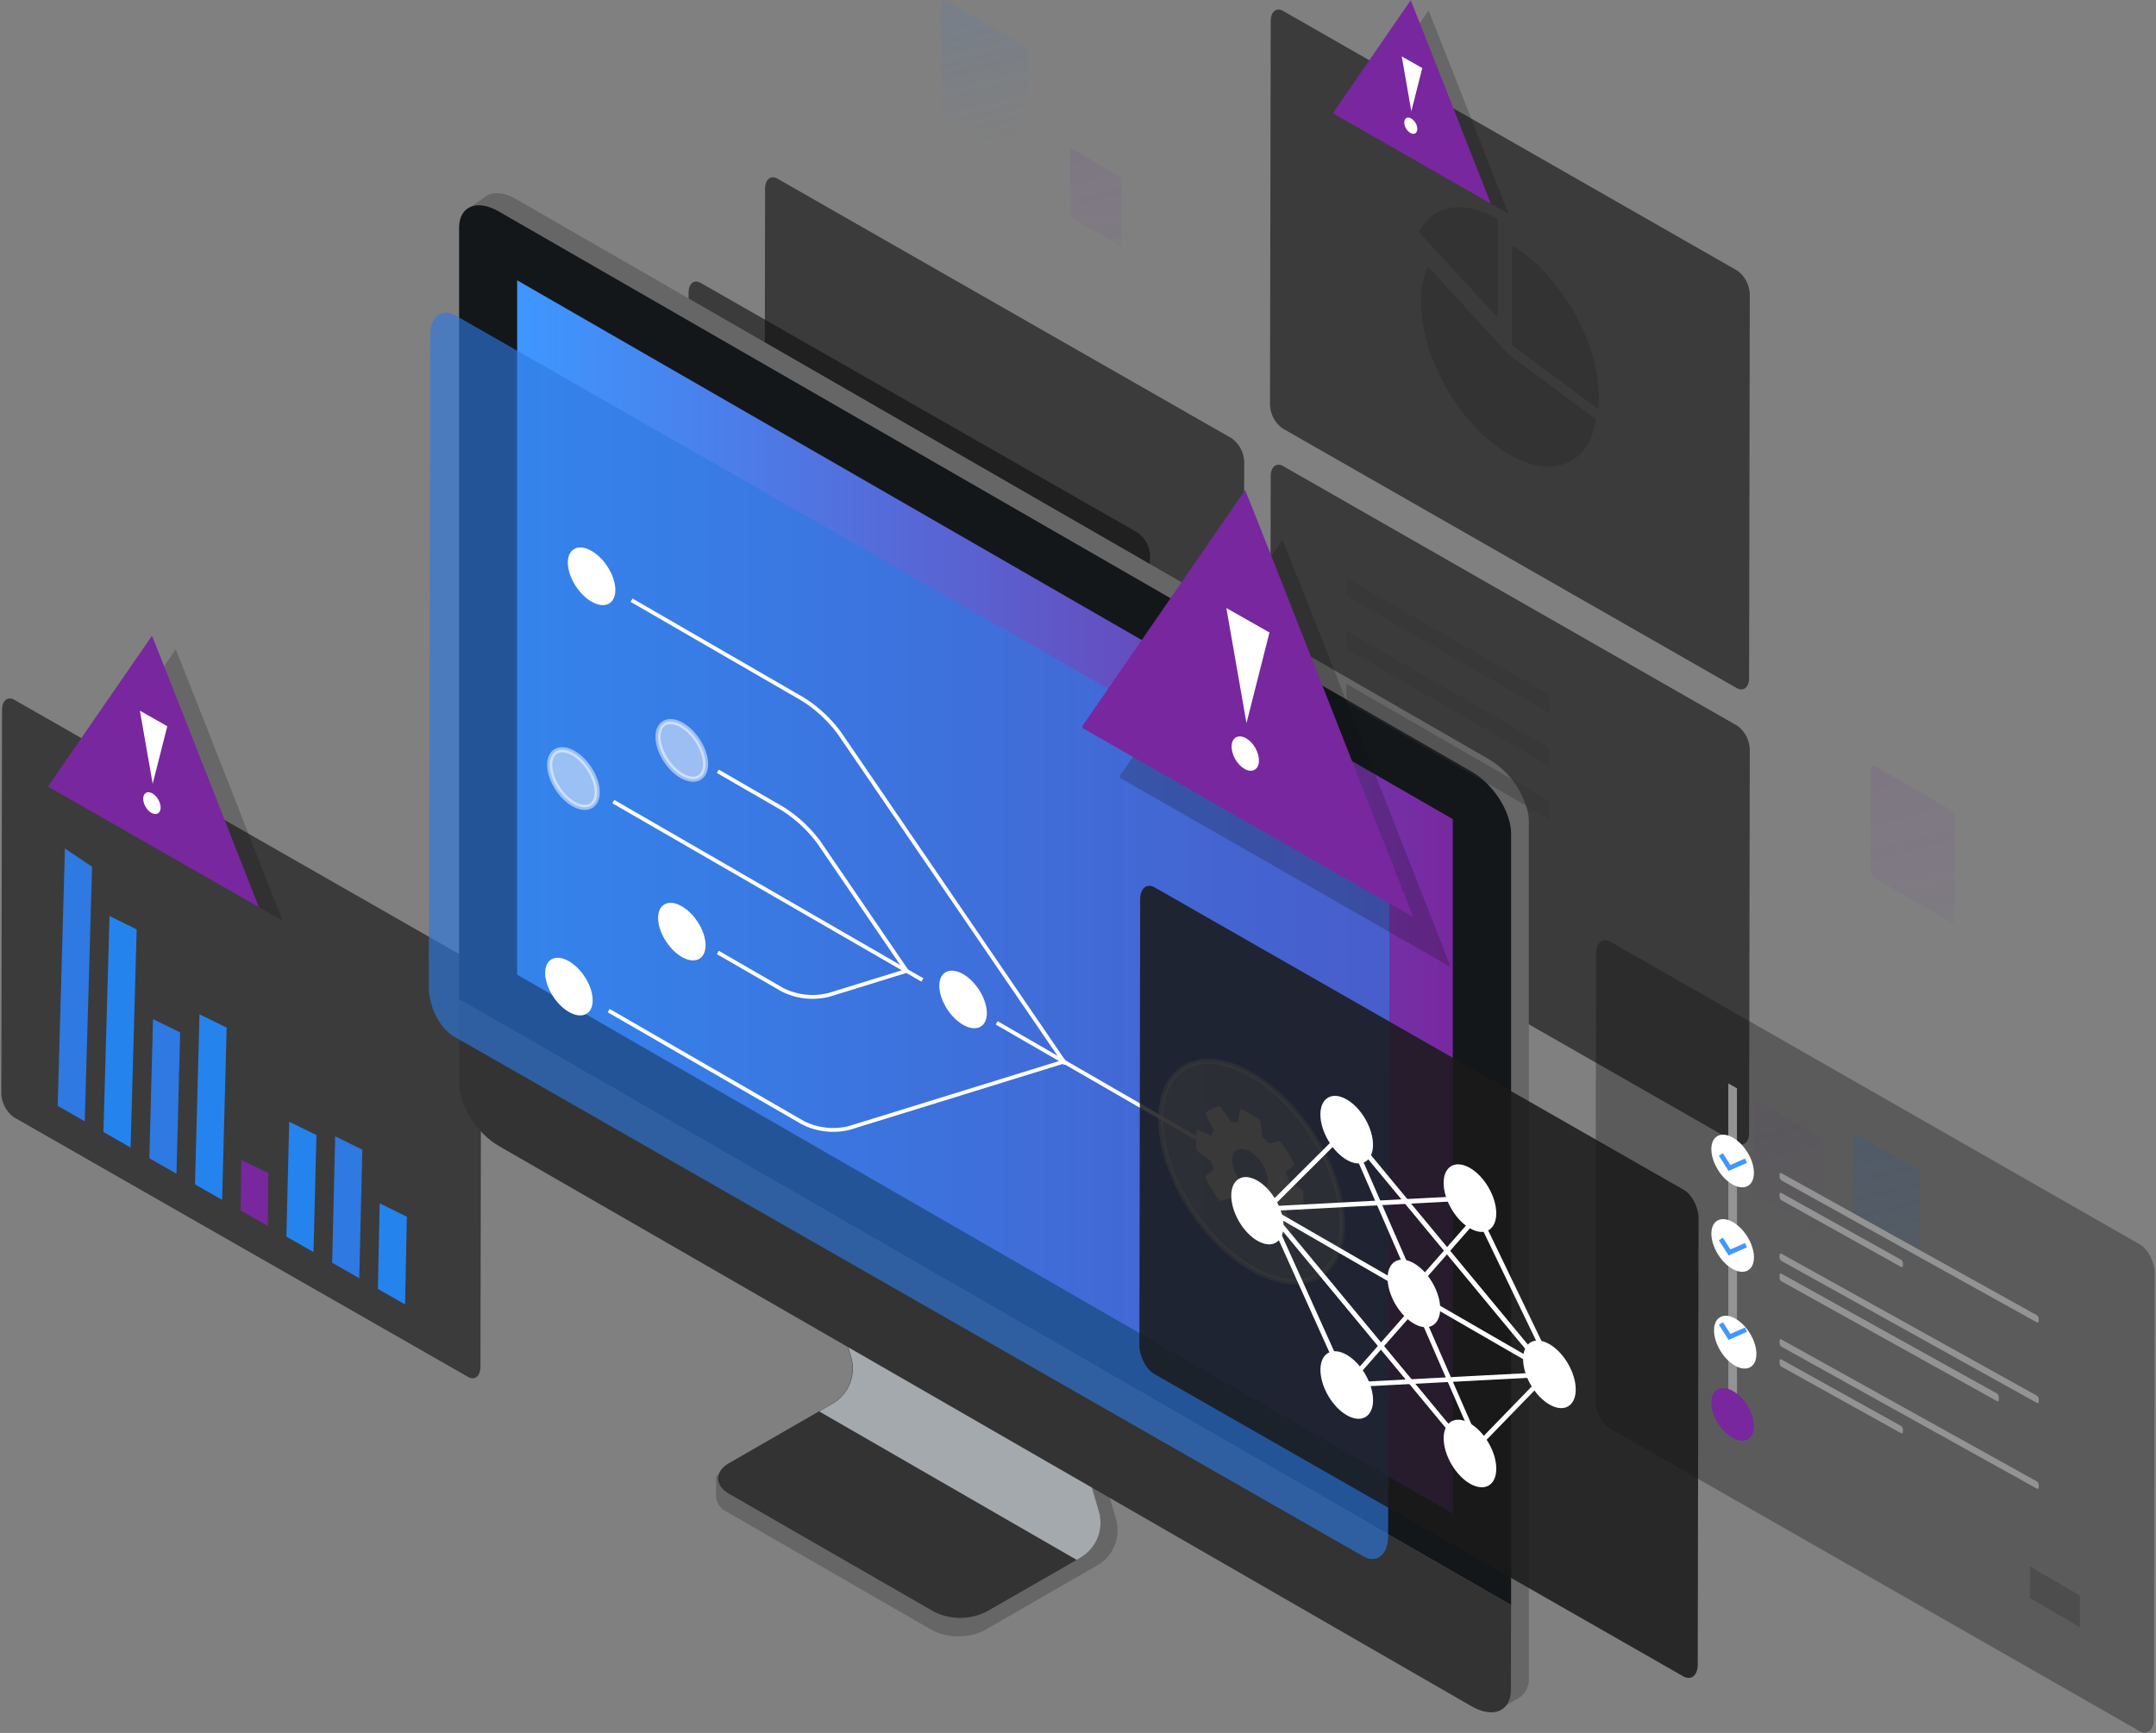 <svg xmlns="http://www.w3.org/2000/svg" xmlns:xlink="http://www.w3.org/1999/xlink" viewBox="0 0 454 365"><rect x="0" y="0" width="454" height="365" fill="#808080" stroke="none"/><defs><style>.a,.t,.w,.y{fill:none}.b{isolation:isolate}.ad,.c,.d,.e,.q{opacity:.22}.c,.d,.e,.p,.q{mix-blend-mode:screen}.c{fill:url(#a)}.d{fill:url(#b)}.e{fill:url(#c)}.ad,.f,.n{fill:#0f0f0f}.f{opacity:.61}.g{fill:#666}.h{fill:#333}.i{fill:#a4a9ad;mix-blend-mode:multiply}.j,.l{fill:#13171a}.k{fill:url(#d)}.l{opacity:0}.ac,.m{fill:#2e79e2}.m{opacity:.63}.n{opacity:.32}.o{opacity:.34}.p{opacity:.4;fill:url(#e)}.q{fill:url(#f)}.r,.u{fill:#fff}.r,.t,.w{stroke:#fff}.r,.t,.w,.y{stroke-miterlimit:10}.r{stroke-width:1.08px;opacity:.5}.s{fill:#4d4e4e}.t{stroke-width:.81px}.v{fill:#1a1a1a;opacity:.86}.x{fill:#939393}.y{stroke:#3f97ff}.z{fill:#78279f}.aa{clip-path:url(#g)}.ab{fill:#2583ee}</style><linearGradient id="a" x1="876.14" y1="337.64" x2="847.26" y2="224.93" gradientTransform="translate(-456.85)" gradientUnits="userSpaceOnUse"><stop offset=".15" stop-color="#2e79e2" stop-opacity="0"/><stop offset="1" stop-color="#2e79e2"/></linearGradient><linearGradient id="b" x1="405.76" y1="88.99" x2="375.89" y2="-27.61" gradientTransform="translate(-162.85)" gradientUnits="userSpaceOnUse"><stop offset="0" stop-color="#68399b" stop-opacity="0"/><stop offset="1" stop-color="#78279f"/></linearGradient><linearGradient id="c" x1="546.27" y1="272.31" x2="517.39" y2="159.6" xlink:href="#b"/><linearGradient id="d" x1="108.9" y1="188.91" x2="305.92" y2="188.91" gradientUnits="userSpaceOnUse"><stop offset="0" stop-color="#3e97ff"/><stop offset="1" stop-color="#78289f"/></linearGradient><linearGradient id="e" x1="146.65" y1="49.83" x2="111.33" y2="-88.01" gradientTransform="translate(69.16)" xlink:href="#a"/><linearGradient id="f" x1="585.45" y1="255.28" x2="536.69" y2="64.97" xlink:href="#b"/><clipPath id="g"><path class="a" d="M5.08 228.88l86.29 49.34 5.15-67.68L6.15 159.2l-1.07 69.68z"/></clipPath></defs><g class="b"><path class="c" d="M403.54 264.79l-12.44-7.18a1.8 1.8 0 0 1-.74-1.43V239.6c0-.55.33-.8.74-.57l12.44 7.18a1.8 1.8 0 0 1 .74 1.43v16.58c0 .55-.28.78-.74.57z"/><path class="d" d="M235.6 51.56L225.9 46a1.39 1.39 0 0 1-.59-1.11V31.9c0-.42.27-.62.59-.44l9.7 5.61a1.38 1.38 0 0 1 .58 1.11v12.94c0 .42-.26.62-.58.44z"/><path class="e" d="M383.24 259.37l-13.36-7.71a1.93 1.93 0 0 1-.8-1.53v-17.82c0-.58.36-.86.8-.6l13.36 7.71A1.93 1.93 0 0 1 384 241v17.82c0 .54-.32.81-.76.55z"/><path class="f" d="M365.83 57a6.42 6.42 0 0 1 2.63 5.16l-.14 80.6c0 2-1.2 3-2.65 2.14l-95.6-54.67a6.43 6.43 0 0 1-2.64-5.16l.15-80.6c0-2 1.19-3 2.65-2.14zm0 95.86a6.42 6.42 0 0 1 2.63 5.16l-.14 80.6c0 2-1.2 3-2.65 2.14l-95.6-54.67a6.43 6.43 0 0 1-2.64-5.16l.15-80.6c0-2 1.19-3 2.65-2.14zM259.39 92.33a6.44 6.44 0 0 1 2.61 5.15l-.15 80.6c0 2-1.19 3-2.64 2.14l-95.61-54.66a6.44 6.44 0 0 1-2.63-5.17l.14-80.6c0-2 1.2-3 2.65-2.13z"/><path class="f" d="M239.61 112.21a6.19 6.19 0 0 1 2.54 5l-.15 77.54c0 1.94-1.15 2.86-2.55 2.06l-92-52.62a6.18 6.18 0 0 1-2.54-5l.09-77.54c0-1.93 1.16-2.86 2.55-2.06zM98.68 202.09a6.43 6.43 0 0 1 2.64 5.16l-.15 80.6c0 2-1.19 3-2.65 2.14l-95.6-54.67a6.45 6.45 0 0 1-2.64-5.16l.15-80.6c0-2 1.2-3 2.65-2.13z"/><path class="g" d="M177.07 298.26a8.55 8.55 0 0 0 3.74-9.32l-10.05-34.4c-1-3.37.7-4.69 3.74-2.94l43.2 24.91a18.37 18.37 0 0 1 7.33 9.32l10.05 34.39a8.57 8.57 0 0 1-3.74 9.33l-24 13.81a9.52 9.52 0 0 1-1.16.54l-.33.11c-.31.11-.61.2-.93.28l-.47.11-.86.14-.55.07h-.32a11.72 11.72 0 0 1-6.45-1.26l-43.2-24.91a3.84 3.84 0 0 1-2.28-3.19v-4.38z"/><path class="h" d="M173.69 251.4c-3-1.76-4.72-.43-3.74 2.94l9.31 31.84a8.57 8.57 0 0 1-3.74 9.32l-22.06 12.71c-3 1.76-3 4.62 0 6.38l43.2 24.87a12.33 12.33 0 0 0 11.07 0L227.69 328a8.54 8.54 0 0 0 3.74-9.32l-10.18-34.73a18.43 18.43 0 0 0-7.33-9.32z"/><path class="i" d="M170 254.34c-1-3.37.7-4.7 3.74-2.94l40.23 23.19a18.43 18.43 0 0 1 7.33 9.32l10.18 34.73a8.54 8.54 0 0 1-3.74 9.32l-1 .6-54.24-31.28 3.09-1.78a8.57 8.57 0 0 0 3.74-9.32z"/><path class="g" d="M102.2 41.41c1.52-1.08 3.88-1 6.55.57l204.9 118a18 18 0 0 1 8.05 11c.07.34.13.68.17 1v.1a8.89 8.89 0 0 1 .07 1v180.23a4.72 4.72 0 0 1-1.81 4.13l-.2.12-3.41 2-11-3.28-5.95-7.59L108.75 238.8c-4.59-2.65-8.3-8.5-8.3-13.09V56.48l-2.21-2.83-.47-9.12z"/><path class="j" d="M105 44.52l204.9 118c4.59 2.64 8.3 8.5 8.3 13.08v162.48L96.67 210.48V48c0-4.54 3.71-6.12 8.33-3.48z"/><path class="k" d="M305.92 318.79V172.53L108.9 59.04v146.25l197.02 113.5z"/><path class="h" d="M318.16 355.86c0 4.59-3.71 6.16-8.3 3.52L105 241.35c-4.58-2.65-8.29-8.5-8.29-13.08v-17.79l221.49 127.6z"/><path class="l" d="M196.92 281.23a7.32 7.32 0 0 0 3.54 5.58c1.95 1.13 3.54.46 3.54-1.5a7.36 7.36 0 0 0-3.54-5.58c-1.96-1.12-3.54-.45-3.54 1.5z"/><path class="m" d="M287.33 175.89c2.9 1.66 5.27 6.31 5.27 10.32l-.29 137.27c0 4-2.4 5.95-5.3 4.29L95.58 218.31c-2.91-1.66-5.29-6.31-5.28-10.31l.29-137.3c0-4 2.4-5.93 5.31-4.27z"/><path class="n" d="M450.65 262.14c1.69 1 3.07 3.67 3.07 6l-.17 93.94c0 2.35-1.4 3.47-3.09 2.5L339 300.87c-1.69-1-3.07-3.67-3.07-6l.17-94c0-2.33 1.4-3.45 3.09-2.48z"/><g class="o"><path class="h" d="M283.53 121.69l-.01 3.82 42.8 24.71.01-3.81-42.8-24.72zm0 11.17l-.01 3.82 42.8 24.71.01-3.82-42.8-24.71zm0 11.17l-.01 3.82 42.8 24.71.01-3.82-42.8-24.71z"/></g><g class="o"><path class="h" d="M427.46 329.92l-.01 6.68 10.54 6.15v-6.68l-10.53-6.15z"/></g><path class="p" d="M215.58 34l-16.34-9.43a2.34 2.34 0 0 1-1-1.87V.92c0-.72.44-1 1-.74l16.34 9.43a2.36 2.36 0 0 1 1 1.87v21.79c-.02.73-.46 1.05-1 .73z"/><path class="q" d="M410.66 194.18L394.83 185a2.28 2.28 0 0 1-.95-1.82V162.1c0-.69.42-1 .95-.71l15.83 9.14a2.26 2.26 0 0 1 .95 1.82v21.11c0 .7-.42 1.02-.95.72z"/><ellipse class="r" cx="263.54" cy="246.79" rx="14.96" ry="26.08" transform="rotate(-33.88 263.503 246.766)"/><ellipse class="s" cx="143.57" cy="196.24" rx="3.92" ry="6.82" transform="rotate(-33.88 143.55 196.22)"/><path class="t" d="M254.41 241.16l-44.54-25.72m-18.81-10.73l-18.62-27.28a28.36 28.36 0 0 0-7.71-7.14l-13.58-7.84"/><path class="t" d="M191.06 204.44l-16.52 5.11a14.13 14.13 0 0 1-9.81-1.1l-13.58-7.84m43.08 5.8l-65.08-37.57"/><ellipse class="u" cx="202.3" cy="211.08" rx="3.92" ry="6.82" transform="rotate(-33.9 201.615 209.973)"/><ellipse class="r" cx="120.75" cy="163.99" rx="3.92" ry="6.82" transform="rotate(-33.88 120.74 163.979)"/><ellipse class="r" cx="143.57" cy="158.07" rx="3.92" ry="6.82" transform="rotate(-33.88 143.548 158.064)"/><ellipse class="u" cx="143.57" cy="196.24" rx="3.92" ry="6.82" transform="rotate(-33.88 143.55 196.22)"/><path class="t" d="M224.36 224.11l-47.61-69.7a28.36 28.36 0 0 0-7.7-7.15L133 126.42"/><path class="t" d="M224.36 223.49l-45.5 14.08a14.12 14.12 0 0 1-9.81-1.11l-40.88-23.6"/><ellipse class="u" cx="124.57" cy="121.4" rx="3.92" ry="6.82" transform="rotate(-33.88 124.547 121.386)"/><ellipse class="u" cx="119.79" cy="207.82" rx="3.92" ry="6.82" transform="rotate(-33.88 119.772 207.795)"/><path class="u" d="M264.8 259.57c.25.15.48.1.53-.14l.41-2.64a6.62 6.62 0 0 0 1.44.19c.69.93 1.34 1.89 2 2.81a1 1 0 0 0 .34.32.41.41 0 0 0 .32.08 8.5 8.5 0 0 0 2.5-1.15.36.36 0 0 0 .15-.31.89.89 0 0 0-.13-.45l-1.58-3.14a5.38 5.38 0 0 0 .55-1.1l2.71 1.12c.25.12.44 0 .44-.31v-3.48a1.12 1.12 0 0 0-.41-.8 32.9 32.9 0 0 0-2.74-2 17.7 17.7 0 0 0-.56-1.75l1.57-1.26a.41.41 0 0 0 .15-.32c0-.54-2.15-3.9-2.63-4.56a1.37 1.37 0 0 0-.34-.34.43.43 0 0 0-.36 0 18.25 18.25 0 0 1-2 .51 16.36 16.36 0 0 0-1.35-1.4l-.41-3.16a1.31 1.31 0 0 0-.53-.73l-3.27-1.88c-.25-.15-.49-.1-.53.15l-.4 2.64a6.24 6.24 0 0 0-1.45-.2c-.69-.93-1.34-1.89-2-2.81a1.14 1.14 0 0 0-.34-.32.56.56 0 0 0-.34-.09 8.76 8.76 0 0 0-2.47 1.17.32.32 0 0 0-.16.3 1 1 0 0 0 .13.47l1.58 3.12a5.38 5.38 0 0 0-.55 1.1l-2.74-1.21c-.25-.12-.44 0-.44.31v3.48a1.16 1.16 0 0 0 .41.81c.89.76 1.84 1.4 2.74 2a17.7 17.7 0 0 0 .56 1.75l-1.6 1.29a.55.55 0 0 0-.13.34c0 .53 2.16 3.9 2.63 4.55a1.22 1.22 0 0 0 .34.34.46.46 0 0 0 .37 0 15.85 15.85 0 0 1 2-.51c.43.5.87.94 1.34 1.39l.41 3.14a1.29 1.29 0 0 0 .53.75zm-1.61-9a8.07 8.07 0 0 1-3.76-6.2c0-2.21 1.69-3 3.76-1.85a8.05 8.05 0 0 1 3.77 6.2c.04 2.28-1.69 3.08-3.77 1.89z"/><path class="h" d="M308.9 59.88l6.47 7V46.09c-7.24-4.06-13.55-3-16.58 2.79zm8.6 14.63v-.06l-16.78-18.27a14.29 14.29 0 0 0-1.32 4.66c-1.4 10.8 5.66 25.67 15.78 33.16s19.36 4.82 20.91-5.75h-.08z"/><path class="h" d="M318.39 51.73v21l18.14 13.4a21.2 21.2 0 0 0 .15-2.58c0-11.62-8.18-25.82-18.29-31.82z"/><path class="v" d="M354.6 250.63c1.7 1 3.08 3.67 3.07 6l-.17 93.94c0 2.34-1.39 3.46-3.08 2.49L243 289.36c-1.69-1-3.08-3.68-3.07-6l.16-93.94c0-2.34 1.4-3.46 3.09-2.49z"/><ellipse class="u" cx="309.54" cy="252.35" rx="4.51" ry="7.81" transform="rotate(-30.31 309.55 252.365)"/><ellipse class="u" cx="309.54" cy="306.14" rx="4.51" ry="7.81" transform="rotate(-30.31 309.55 306.142)"/><ellipse class="u" cx="326.27" cy="289.47" rx="4.51" ry="7.81" transform="rotate(-30.31 326.27 289.47)"/><ellipse class="u" cx="283.59" cy="291.72" rx="4.51" ry="7.81" transform="rotate(-30.31 283.594 291.72)"/><ellipse class="u" cx="283.59" cy="237.93" rx="4.51" ry="7.81" transform="rotate(-30.31 283.596 237.945)"/><ellipse class="u" cx="266.86" cy="254.6" rx="4.51" ry="7.81" transform="matrix(.86 -.5 .5 .86 -92.02 169.48)"/><path class="w" d="M283.59 237.93l15.67 35.95-15.67 17.83 42.68-2.24-42.68-51.54z"/><path class="w" d="M312.8 308.01l-15.68-35.94 15.68-17.84"/><path class="w" d="M309.54 252.35l-42.68 2.25 60.64 35.01-17.96-37.26z"/><path class="w" d="M283.59 237.93l-16.73 16.67 42.68 51.54 16.73-17.24m-42.68 2.82l-16.73-37.12"/><ellipse class="u" cx="297.73" cy="272.43" rx="4.51" ry="7.81" transform="rotate(-30.31 297.737 272.428)"/><path class="x" d="M363.94 228.2l1.82 1.02v71.03l-1.82-1.01V228.2z"/><ellipse class="u" cx="364.85" cy="244.55" rx="3.61" ry="6.15" transform="rotate(-32.26 364.828 244.541)"/><path class="y" d="M362.37 243.16l1.82 2.84 3.47-1.53"/><ellipse class="u" cx="364.85" cy="262.34" rx="3.61" ry="6.15" transform="rotate(-32.26 364.837 262.323)"/><path class="y" d="M362.37 260.95l1.82 2.84 3.47-1.53"/><ellipse class="u" cx="364.85" cy="280.13" rx="3.61" ry="6.15" transform="rotate(-31.8 369.625 280.46)"/><path class="y" d="M362.37 278.75l1.82 2.83 3.47-1.52"/><ellipse class="z" cx="364.85" cy="297.92" rx="3.61" ry="6.15" transform="rotate(-32.26 364.829 297.917)"/><path class="x" d="M429.31 278.24c0 .28-.2.39-.44.26l-53.7-29.85a1 1 0 0 1-.44-.75v-.52a.27.27 0 0 1 .44-.25l53.7 29.87a.94.94 0 0 1 .44.74zm-28.61-11.68c0 .27-.19.39-.43.26l-25.1-14a.93.93 0 0 1-.44-.74v-.52a.27.27 0 0 1 .44-.26l25.1 14a.92.92 0 0 1 .43.74zm28.61 46.71a.27.27 0 0 1-.44.25l-53.7-29.85a.94.94 0 0 1-.44-.74v-.52c0-.28.2-.39.44-.26l53.7 29.85a1 1 0 0 1 .44.75zm-28.61-11.69c0 .28-.19.39-.43.26l-25.1-13.95a1 1 0 0 1-.44-.75v-.52a.27.27 0 0 1 .44-.25l25.1 13.95a.93.93 0 0 1 .43.74zm28.61-6.38c0 .28-.2.39-.44.26l-53.7-29.85a1 1 0 0 1-.44-.75v-.52a.27.27 0 0 1 .44-.25l53.7 29.85a.94.94 0 0 1 .44.74zm-8.41-.38a.27.27 0 0 1-.44.26l-45.29-25.18a1 1 0 0 1-.44-.75v-.59a.27.27 0 0 1 .44-.26l45.29 25.18a1 1 0 0 1 .44.75z"/><g class="aa"><path class="ab" d="M79.54 272.99l5.73 2.8.4-19.52-5.72-2.81-.41 19.53z"/><path class="ac" d="M69.91 267.24l5.72 2.81.67-27.9-5.72-2.81-.67 27.9z"/><path class="ab" d="M60.28 261.49L66 264.3l.63-25.23-5.73-2.8-.62 25.22z"/><path class="z" d="M50.65 256.77l5.72 2.81.15-12.48-5.72-2.81-.15 12.48z"/><path class="ab" d="M41.02 251.02l5.72 2.81.99-37.38-5.72-2.81-.99 37.38z"/><path class="ac" d="M31.39 246.3l5.72 2.81.83-31.65-5.72-2.81-.83 31.65z"/><path class="ab" d="M21.75 239.53l5.73 2.81 1.3-46.59-5.72-2.81-1.31 46.59z"/><path class="ac" d="M12.12 233.78l5.72 2.81 1.55-54.04-5.72-3.83-1.55 55.06z"/></g><path class="ad" d="M305.5 203.7L236.13 164c-.3 0-.3-.3-.3-.6l34.23-49.68c.3.3 35.44 90 35.44 90"/><path class="z" d="M297.62 193.19l-69.37-39.68c-.3 0-.3-.3-.3-.61l34.23-49.67c.3.3 35.44 90 35.44 90"/><path class="u" d="M260.24 155.32c1.15-.67 3 .3 4.08 2.18s1.05 3.94-.11 4.62-3-.3-4.08-2.18-1.05-3.94.11-4.62m2.24-3.02l4.84-19.08-9.08-5.15 4.24 24.23z"/><path class="ad" d="M59.47 193.92l-44-25.2c-.19 0-.19-.19-.19-.39L37 136.78c.19.2 22.5 57.14 22.5 57.14"/><path class="z" d="M54.47 191.05l-44.06-25.2c-.19 0-.19-.19-.19-.38L32 133.92c.19.19 22.51 57.13 22.51 57.13"/><path class="u" d="M30.73 167c.73-.43 1.89.19 2.59 1.39s.67 2.5-.07 2.93-1.89-.19-2.59-1.38-.66-2.51.07-2.94m1.42-1.92l3.08-12.11-5.77-3.28 2.69 15.39z"/><path class="ad" d="M317.68 45.05l-33-18.9c-.14 0-.14-.14-.14-.28L300.8 2.21c.15.14 16.88 42.84 16.88 42.84"/><path class="z" d="M313.93 42.9L280.9 24c-.15 0-.15-.15-.15-.29L297.05.06c.15.15 16.88 42.84 16.88 42.84"/><path class="u" d="M296.13 24.87c.55-.32 1.42.14 1.94 1s.5 1.88-.05 2.21-1.42-.15-1.94-1-.5-1.88.05-2.2m1.06-1.45l2.31-9.09-4.32-2.45 2.01 11.54z"/></g></svg>